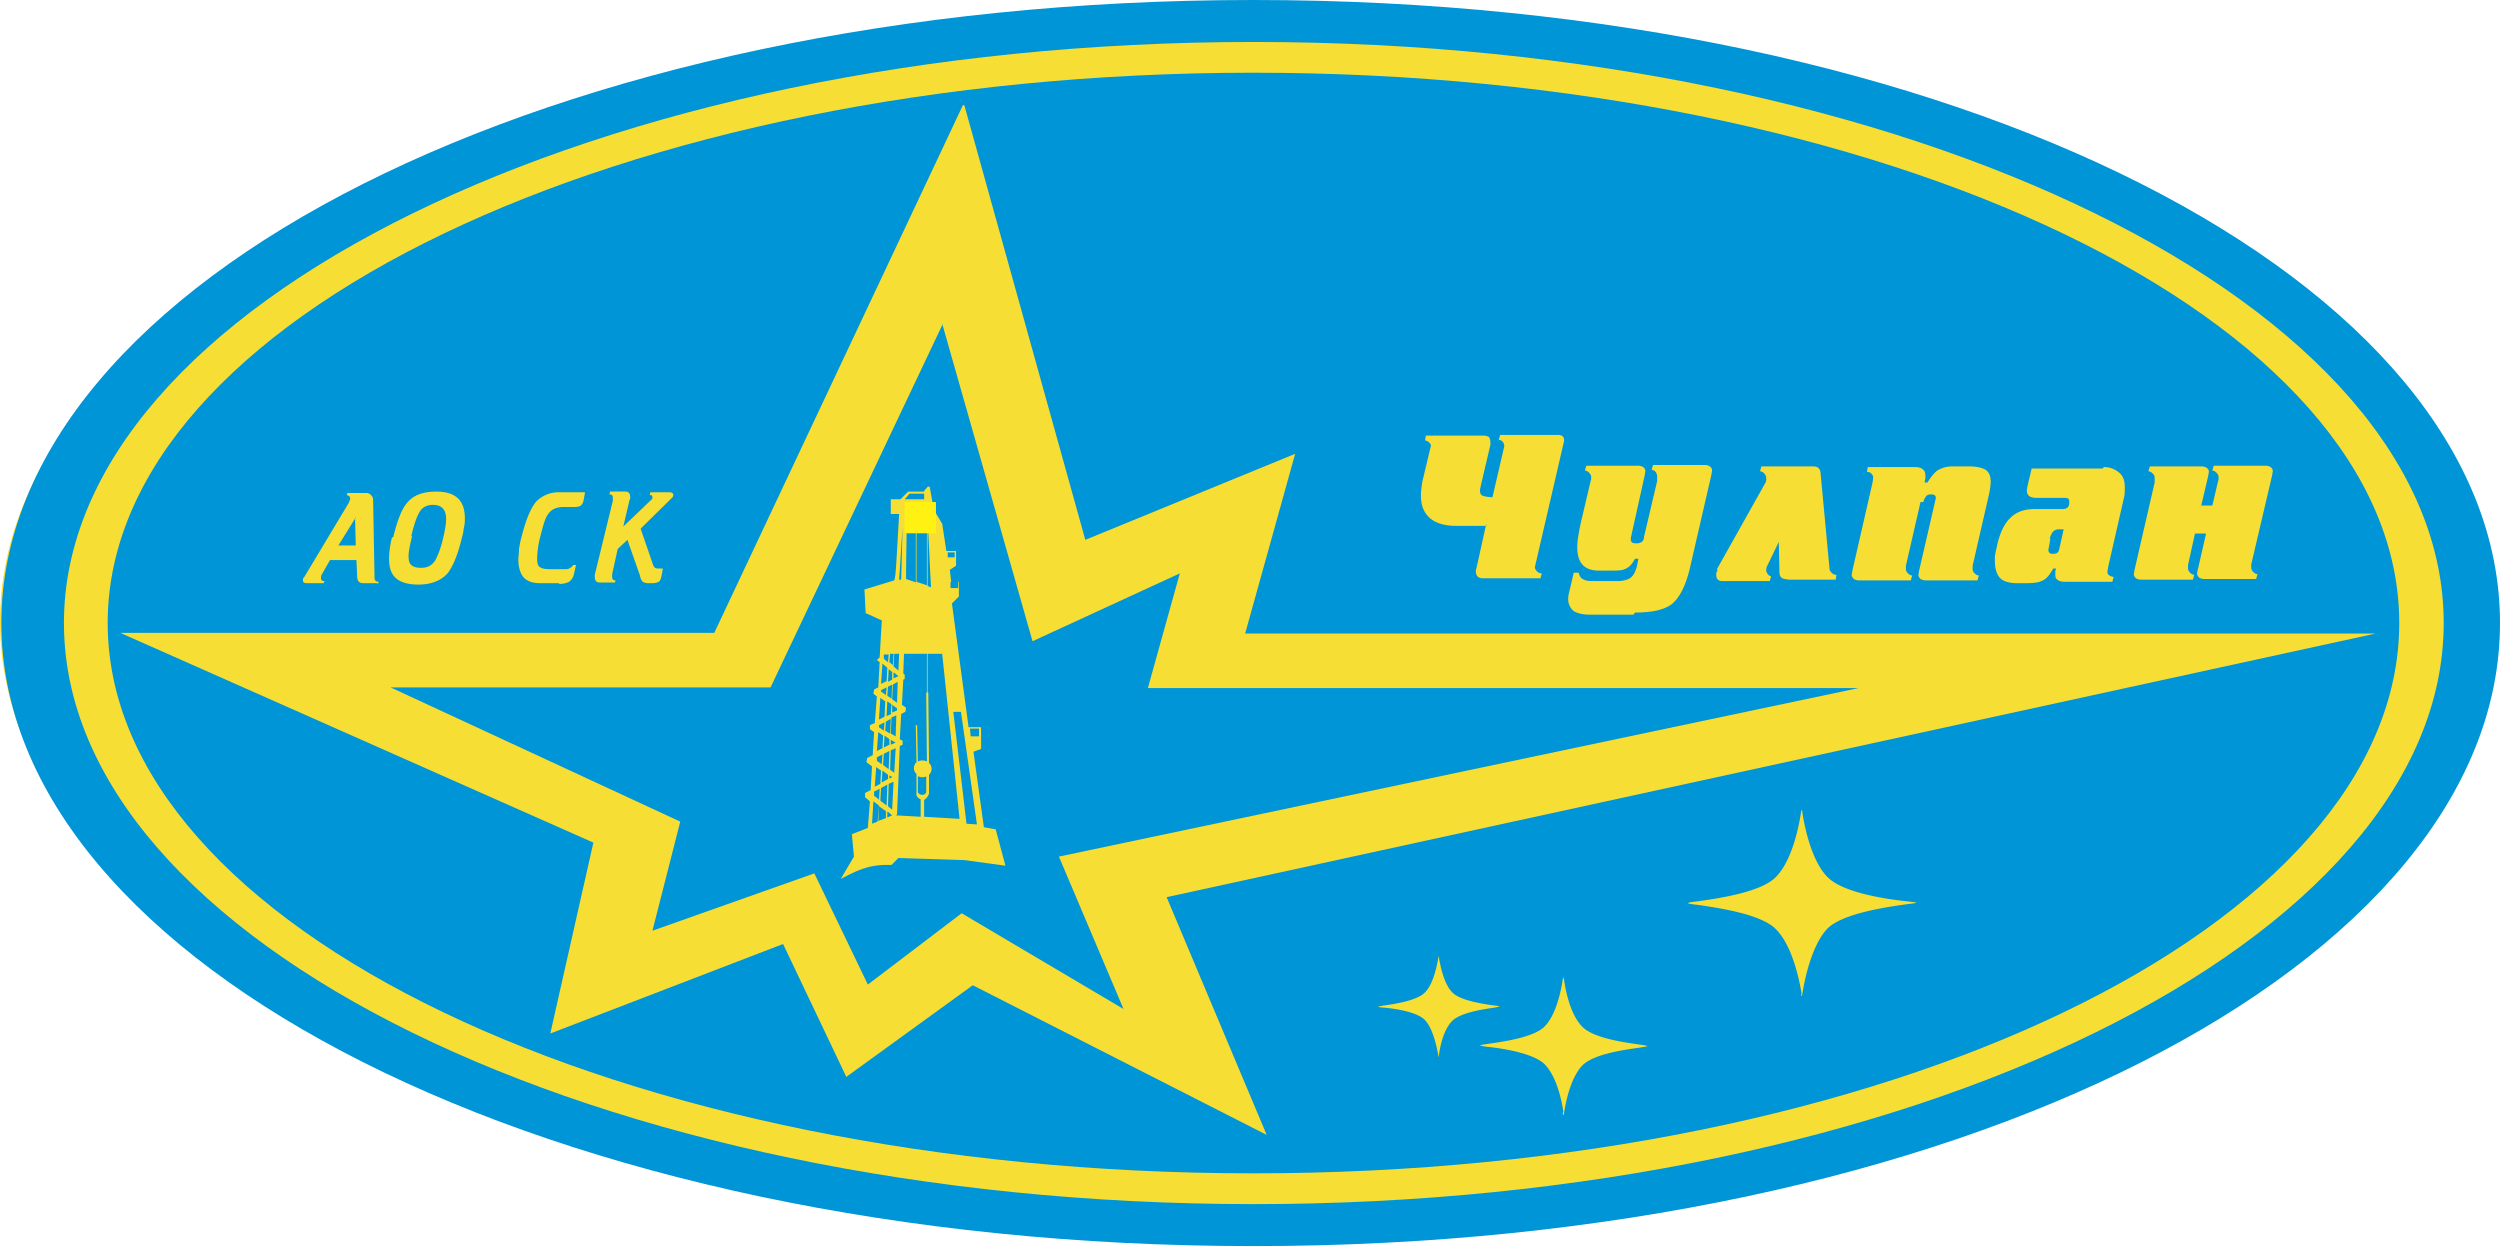 <svg xmlns="http://www.w3.org/2000/svg" xmlns:xlink="http://www.w3.org/1999/xlink" width="80" height="40" viewBox="0 0 80 40"><defs><path id="b" d="M0 0h992v60H0z"/><filter id="a" width="101.4%" height="123.3%" x="-.7%" y="-8.3%" filterUnits="objectBoundingBox"><feOffset dy="1" in="SourceAlpha" result="shadowOffsetOuter1"/><feGaussianBlur in="shadowOffsetOuter1" result="shadowBlurOuter1" stdDeviation="1.5"/><feColorMatrix in="shadowBlurOuter1" result="shadowMatrixOuter1" values="0 0 0 0 0 0 0 0 0 0 0 0 0 0 0 0 0 0 0.1 0"/><feOffset dy="1" in="SourceAlpha" result="shadowOffsetOuter2"/><feGaussianBlur in="shadowOffsetOuter2" result="shadowBlurOuter2" stdDeviation="1"/><feColorMatrix in="shadowBlurOuter2" result="shadowMatrixOuter2" values="0 0 0 0 0 0 0 0 0 0 0 0 0 0 0 0 0 0 0.2 0"/><feMerge><feMergeNode in="shadowMatrixOuter1"/><feMergeNode in="shadowMatrixOuter2"/></feMerge></filter></defs><g fill="none" fill-rule="evenodd" transform="translate(-31 -10)"><use fill="#000" filter="url(#a)" xlink:href="#b"/><use fill="#FFF" xlink:href="#b"/><path fill="#F6DE34" d="M31 29.893c0-10.652 17.832-19.266 39.844-19.266 22.013 0 39.845 8.637 39.845 19.266 0 10.65-17.832 19.266-39.845 19.266C48.832 49.159 31 40.544 31 29.893z"/><path fill="#0095D6" d="M31.044 29.937C31.044 19.04 48.565 10 71.111 10 93.68 10 111 19.04 111 29.937c0 10.898-17.32 19.938-39.889 19.938-22.546 0-40.067-9.04-40.067-19.938zm2.002 0c0-10.159 17.053-18.594 38.065-18.594 21.034 0 38.088 8.435 38.088 18.594 0 10.16-17.054 18.595-38.088 18.595-21.034 0-38.065-8.436-38.065-18.595z"/><path fill="#0095D6" d="M34.446 29.937c0-9.733 16.41-17.61 36.665-17.61 20.256 0 36.665 7.877 36.665 17.61 0 9.734-16.41 17.61-36.665 17.61-20.256 0-36.665-7.876-36.665-17.61z"/><path fill="#F6DE34" d="M61.172 20.36l-5.514 11.636H43.496l9.272 4.296-.89 3.491 5.18-1.835 1.713 3.558 3.002-2.282 5.18 3.065-2.068-4.878 25.592-5.393H67.732l1.022-3.67-4.713 2.171-2.89-10.159h.021zm.69-6.981l3.868 13.896 6.715-2.753-1.6 5.751h36.175l-38.688 8.436 3.202 7.608-9.406-4.789-4.046 2.932-2.024-4.252-7.448 2.864 1.378-6.108-15.141-6.713h19.01l7.96-16.895.045.023z"/><path fill="#F6DE34" d="M88.654 41.82c-.066-.426-.289-1.545-.822-2.082-.467-.492-1.89-.693-2.513-.783-.4-.045-.4-.067 0-.112.645-.09 2.046-.29 2.513-.783.511-.515.733-1.611.8-2.059.022-.112.044-.112.044 0 .067.448.29 1.544.8 2.059.49.515 1.913.716 2.558.783.378.045.378.045 0 .09-.645.09-2.068.29-2.557.783-.511.537-.734 1.656-.8 2.08-.023.113-.023.113-.045 0l.022.023zm-7.626 3.758c-.045-.313-.2-1.118-.6-1.521-.356-.358-1.38-.515-1.846-.56-.29-.044-.29-.044 0-.089.467-.067 1.49-.201 1.845-.56.378-.38.534-1.185.579-1.499.022-.09.022-.09.044 0 .044.336.2 1.12.578 1.5.356.38 1.4.514 1.868.581.289.045.289.045 0 .09-.467.067-1.512.201-1.868.582-.378.402-.534 1.208-.578 1.521-.022.09-.022.09-.044 0l.022-.045zm-4.002-1.812c-.045-.224-.156-.828-.423-1.119-.244-.268-1-.38-1.334-.403-.222-.022-.222-.022 0-.067.334-.044 1.09-.156 1.334-.425.267-.268.378-.85.423-1.096 0-.067.022-.067.022 0 .044.246.155.828.422 1.096.245.269 1.023.38 1.357.425.2.023.2.023 0 .067-.334.045-1.09.157-1.357.426-.289.29-.4.872-.422 1.096 0 .067-.022.067-.022 0zm1.534-16.939h-.979c-.355 0-.644-.09-.822-.246-.2-.18-.29-.403-.29-.739 0-.111.023-.268.045-.425l.267-1.118c.022-.045 0-.09-.044-.135-.045-.044-.09-.067-.134-.067l.022-.157h1.846c.089 0 .133.023.178.045.022.045.044.09.044.157v.09l-.289 1.23c-.022.112-.044.18-.044.224 0 .09.022.156.089.179.066.022.177.045.31.045l.379-1.634a.305.305 0 0 0-.045-.134c-.044-.045-.089-.067-.133-.067l.044-.157h1.846c.089 0 .133.022.156.045.044.045.044.09.044.157l-.022.089-.912 3.938c0 .045.022.09.067.135a.201.201 0 0 0 .156.067l-.045.156H78.45c-.134 0-.223-.067-.223-.223 0-.023 0-.045.022-.112l.312-1.41v.067zm4.713 2.842h-1.4c-.223 0-.4-.045-.512-.112a.493.493 0 0 1-.178-.403c0-.09.023-.179.045-.268l.133-.56h.156c.022.09.067.18.133.202.067.044.156.067.312.067h.8c.178 0 .334-.045.423-.112.088-.067.155-.201.2-.38l.044-.224h-.111c-.089.179-.2.29-.334.335-.089.045-.244.045-.489.045h-.333c-.467 0-.69-.246-.69-.76 0-.18.045-.448.112-.761l.31-1.32c0-.023.023-.045.023-.09v-.067c0-.045-.022-.09-.067-.135-.044-.044-.088-.067-.133-.067l.045-.156h1.667a.32.32 0 0 1 .156.044c.044.045.066.068.066.135l-.022.134-.422 1.902c0 .022-.022.067-.022.134 0 .09.044.134.155.134h.045c.066 0 .11-.022.155-.044a.204.204 0 0 0 .067-.157l.422-1.79v-.157a.32.32 0 0 0-.044-.134c-.044-.045-.089-.067-.133-.067l.044-.157h1.668c.066 0 .11.023.155.045.045.045.067.067.067.134l-.022.135-.69 2.998c-.133.56-.333.94-.578 1.141-.244.18-.622.269-1.178.269l-.045.067zm2.669-1.455l1.556-2.774c.022-.045.022-.09.022-.135a.243.243 0 0 0-.066-.156c-.045-.045-.09-.067-.134-.067l.045-.157h1.667c.134 0 .2.067.223.18l.289 3.087c0 .045.022.09.066.134a.201.201 0 0 0 .156.067l-.022.157h-1.446a.825.825 0 0 1-.266-.045c-.067-.044-.09-.112-.09-.201l-.021-.962-.378.783c-.023.045-.023.09-.023.134 0 .045.023.067.045.112.044.045.066.067.11.067l-.044.157H86.12c-.134 0-.2-.067-.2-.202 0-.044 0-.09.044-.134l-.022-.045zm6.514-2.148l-.467 2.037v.111c0 .045.023.09.067.135.045.044.09.067.134.067l-.045.156h-1.668a.32.32 0 0 1-.155-.044c-.045-.045-.067-.09-.067-.135l.022-.134.645-2.82.022-.156c0-.045-.022-.09-.066-.134-.045-.045-.09-.045-.134-.045l.023-.157h1.511c.112 0 .2.023.245.068.067.044.089.111.089.201v.09c0 .022-.022.067-.022.134h.089c.11-.18.222-.314.311-.38a.917.917 0 0 1 .511-.135h.512c.244 0 .422.045.533.112.112.09.156.201.156.38 0 .112-.022.224-.044.358l-.534 2.328v.111c0 .045.022.09.067.135.044.044.089.067.133.067l-.044.156h-1.668c-.067 0-.111-.022-.156-.044-.044-.045-.066-.09-.066-.135l.022-.134.511-2.215c0-.022.023-.067.023-.112 0-.09-.067-.112-.156-.112-.067 0-.134.022-.156.067-.044.045-.066.112-.089.18h-.089zm4.158 1.164l-.044.246-.022.112c0 .09.044.134.133.134h.044c.09 0 .156-.045.178-.179l.134-.604h-.156a.252.252 0 0 0-.178.067.506.506 0 0 0-.111.246l.022-.022zm1.712-2.283c.2 0 .356.068.49.18.133.111.177.268.177.47 0 .111 0 .223-.022.313l-.511 2.237-.023.157c0 .045.023.09.067.112a.315.315 0 0 0 .134.045l-.045.156h-1.512c-.111 0-.2-.022-.244-.067-.067-.045-.067-.112-.067-.179v-.09l.022-.089h-.089c-.111.201-.222.336-.333.38-.112.068-.29.09-.556.09h-.267c-.222 0-.4-.045-.511-.134-.134-.112-.2-.314-.2-.582v-.134c0-.023.022-.135.066-.336.09-.425.245-.738.445-.917.178-.18.445-.269.756-.269h.89c.133 0 .2-.045.222-.157v-.09c0-.089-.045-.111-.156-.111h-.89c-.2 0-.31-.067-.31-.246l.021-.134.134-.56h2.268l.044-.045zm3.002 3.29l.267-1.164h-.356l-.222 1.007v.112c0 .045.022.09.066.134.045.045.09.067.134.067l-.045.157h-1.667a.316.316 0 0 1-.156-.045c-.044-.044-.067-.09-.067-.134l.023-.134.644-2.797v-.157c0-.045-.022-.09-.066-.134-.045-.045-.09-.067-.134-.067l.045-.157h1.667c.067 0 .112.022.156.045.044.045.067.067.067.134l-.023.134-.222.94h.356l.178-.76c0-.023.022-.045.022-.09v-.067c0-.045-.022-.09-.067-.135-.044-.044-.089-.067-.133-.067l.044-.156h1.668a.32.32 0 0 1 .156.044c.044.045.066.068.066.135l-.022.134-.667 2.842v.112c0 .044.022.09.067.134.044.045.089.067.133.067l-.044.157h-1.668c-.067 0-.111-.023-.156-.045-.044-.045-.066-.09-.066-.134l.022-.135v.023zm-58.255.425h-.444c-.134 0-.2-.067-.2-.224l-.023-.515h-.845l-.244.426c-.045.067-.045.112-.045.156 0 .067.045.09.112.09l-.023.067h-.533c-.09 0-.134-.022-.134-.09 0-.044 0-.067.045-.111l1.423-2.372c.022-.067.044-.09.044-.135 0-.067-.044-.09-.11-.112l.021-.067h.6c.067 0 .112.023.156.067.045.045.067.09.067.157l.044 2.417c0 .067 0 .134.023.156.022.023.044.045.11.045l-.021.067-.023-.022zm-.689-2.103l-.556.895h.556l-.022-.895h.022zm1.2.626c.134-.537.268-.895.445-1.096.2-.247.512-.358.934-.358.623 0 .912.29.912.85 0 .09 0 .179-.022.268-.023.09-.023.202-.067.336-.133.56-.29.94-.467 1.164-.2.223-.511.358-.934.358-.311 0-.556-.067-.711-.202-.156-.134-.223-.335-.223-.626 0-.18.023-.403.09-.672l.044-.022zm.601-.022c-.067.268-.111.492-.111.626s.022.246.089.291c.067.067.178.09.311.09.2 0 .334-.067.445-.224.089-.157.2-.425.289-.85.044-.202.067-.358.067-.493 0-.29-.134-.447-.423-.447-.178 0-.333.067-.422.224-.09.134-.178.402-.267.76l.022.023zm4.692 1.499h-.6c-.245 0-.423-.067-.534-.201-.09-.112-.156-.314-.156-.538 0-.111.022-.223.022-.358.022-.134.045-.268.09-.425.133-.514.288-.895.466-1.096a.999.999 0 0 1 .734-.291h.823l-.045.246a.338.338 0 0 1-.089.18.343.343 0 0 1-.178.044h-.356c-.244 0-.4.067-.51.224-.09.112-.157.335-.246.693a3.073 3.073 0 0 0-.11.739c0 .134.022.224.088.268.067.045.156.067.312.067h.444c.111 0 .156 0 .178-.022a.297.297 0 0 0 .134-.112h.088l-.066.291a.396.396 0 0 1-.156.246.642.642 0 0 1-.311.067l-.022-.022zm1.156-.269l.578-2.371v-.09c0-.067-.022-.112-.111-.112l.022-.09h.49c.11 0 .155.068.155.18 0 .022 0 .067-.022.09l-.2.85.889-.85c.044-.023.044-.068.044-.09 0-.045-.022-.068-.089-.068l.023-.089h.6c.089 0 .133.022.133.09 0 .044-.022.067-.066.111l-.979.963.4 1.163c.023.045.045.09.067.09.022.022.067.022.111.022h.134l-.045.246c-.022.09-.044.157-.089.18a.442.442 0 0 1-.2.044h-.133a.343.343 0 0 1-.178-.045.42.42 0 0 1-.089-.201l-.4-1.141-.311.29-.178.806v.09c0 .067.022.111.11.111l-.021.068h-.49c-.11 0-.155-.068-.155-.18v-.089.022zm9.805.157h-.066l.11-1.678-.044 1.678zm.734-2.573h-.622l.155-.18h.467v.18zm.978 1.857h-.222v-.157h.222v.157zm.112.985h-.245v-.202h.245v.202zm.6 7.563l-.334-.023-.422-3.58h.245l.511 3.603zm.067-2.82h-.267l-.022-.246h.289v.246zm-3.38-1.387l.1-.134-.1.134zm1.078.515l-.1.134.1-.134zm-1.167.604v-.134.134zm-.111 1.03l.1-.135-.1.134zm.467-4.476c-.178-.067-.334-.157-.512-.224-.022-.246-.022-.515-.044-.76l.956-.292c.045-.156.045-.156.156-2.125h-.267v-.47h.311l.245-.246h.511c0-.045.09-.112.111-.157h.067l.133.738.267.448.134.873h.31v.47l-.2.134.045.38h.245v.47l-.222.224.533 3.96h.4v.694l-.244.09.333 2.416.378.067.312 1.164-1.312-.179-2.113-.067-.222.224c-.69-.023-1.023.134-1.623.447l.422-.716-.066-.716.511-.201.067-.85-.156-.135v-.134l.178-.09.045-.76-.178-.135.022-.134.178-.09.044-.738-.133-.09v-.134l.155-.067.067-.85-.111-.09.022-.134.134-.067.044-.806-.089-.067.09-.09.066-1.163v-.022zm.2 1.342l.022-.246h-.155v.135l.155.134-.022-.023zm-.045.627l.023-.448-.156-.134-.044.65.177-.09v.022zm-.022.425l.022-.246-.177.09v.044l.155.112zm-.044.694l.022-.492-.156-.112-.044.693.178-.09zm-.022.425l.022-.246-.178.09v.066l.156.112v-.022zm-.045.604l.022-.425-.155-.112-.045.604.178-.09v.023zm-.022.492l.022-.313-.178.09v.112l.156.111zm-.045.605l.023-.403-.156-.112-.045.626.178-.089v-.022zm-.044.537l.022-.358-.178.09v.133l.178.135h-.022zm-.045.693l.045-.514-.178-.135-.044.716.177-.067zm.49-4.99l.022-.38h-.111l-.023.268.112.09v.022zm-.023.426v-.224l-.11-.09-.023.403.133-.067v-.022zm-.022.626l.022-.447-.133.067-.022.29.133.09zm-.022.47l.022-.29-.133-.09-.023.47.156-.068-.022-.022zm-.022.649l.022-.47-.156.09-.022.29.156.09zm-.023.38v-.201l-.155-.112-.022.38.177-.09v.023zm-.022.761l.022-.582-.177.09-.023.358.178.134zm-.022.313v-.134l-.178-.134-.022.38.2-.112zm-.045.85l.023-.67-.2.111-.023.403.2.157zm-.022.403v-.223l-.222-.157-.022.47.244-.09zm.045-.201v.179l.155-.067-.133-.112h-.022zm.044-.895l-.022.716.133.112.045-.895-.156.067zm.022-.269v.1l.1-.05-.1-.05zm0-.2l.09.066.066.045.045-.783-.156.067-.022.626-.023-.022zm.045-.963v.179l.156-.067-.156-.09v-.022zm.022-.671l-.022.492.156.09.022-.672-.156.067v.023zm.022-.426v.247l.156-.068v-.067l-.156-.112zm.023-.67l-.023.491.156.112.022-.671-.155.09v-.023zm.022-.359v.18l.155-.068-.133-.112h-.022zm.022-.604l-.022.403.155.134.023-.537h-.156zm.69-2.305V26.56c-.09-.023-.2-.045-.29-.068 0 .672-.022 1.365-.022 2.037l.334.112-.023-.023zm.377-1.969v2.103l.111.045c-.044-.716-.066-1.41-.11-2.148h-.023.022zm-.022 2.081v-2.103l-.333-.067v2.058l.333.112zm0 6.109a.328.328 0 0 1-.289 0v.514c.067.112.222.112.267 0v-.514h.022zm.067-.425a.259.259 0 0 1 0 .38v.604a.389.389 0 0 1-.156.202v.537l1.134.067-.556-5.281h-.467v1.23c.023 0 .023.023.023.045l.022 2.216zm-.067-.045l-.022-2.17c0-.023 0-.023.022-.045v-1.231h-.333v2.282c.022 0 .022.023.022.045l.022 1.119a.328.328 0 0 1 .29 0zm-1 1.723l.8.045v-.56c-.067-.022-.156-.09-.133-.201v-.604a.259.259 0 0 1 0-.38l-.023-1.164c0-.023 0-.023.023-.023v-2.282h-.4l-.023.626.045.045v.135l-.045.022-.044.805.133.09-.022.134-.134.067-.044.806a.168.168 0 0 0 .089.045v.134l-.09.045-.088 2.193-.044.022zm.355-9.89v-.112h.111v.044s-.022 0-.022.023l.022.022.023.023h-.023l-.022-.023s0-.022-.022-.022h-.022v.045h-.045zm.023-.04h.1v-.05h-.1v.1-.05zm.088.04l.045-.112h.022l.045.112h-.023l-.022-.045h-.044l-.023.045h-.022.022zm.045-.023h.1l-.05-.034v-.033.033l-.05.067v-.033zm.089 0h.022v.033h.022-.022v-.033h.067v.033h-.067.045v.067h-.067s0-.033-.022-.033l.022-.067zm.167.023v.022h-.067v-.067h-.033v-.023h.033v-.022h.033v.022h.034v.023h-.034v.045h.034zm-.011.032v-.1h.1v.025h-.05v.075h-.05z"/><path fill="#FFF212" d="M59.95 26.066h1v1h-1z"/></g></svg>
